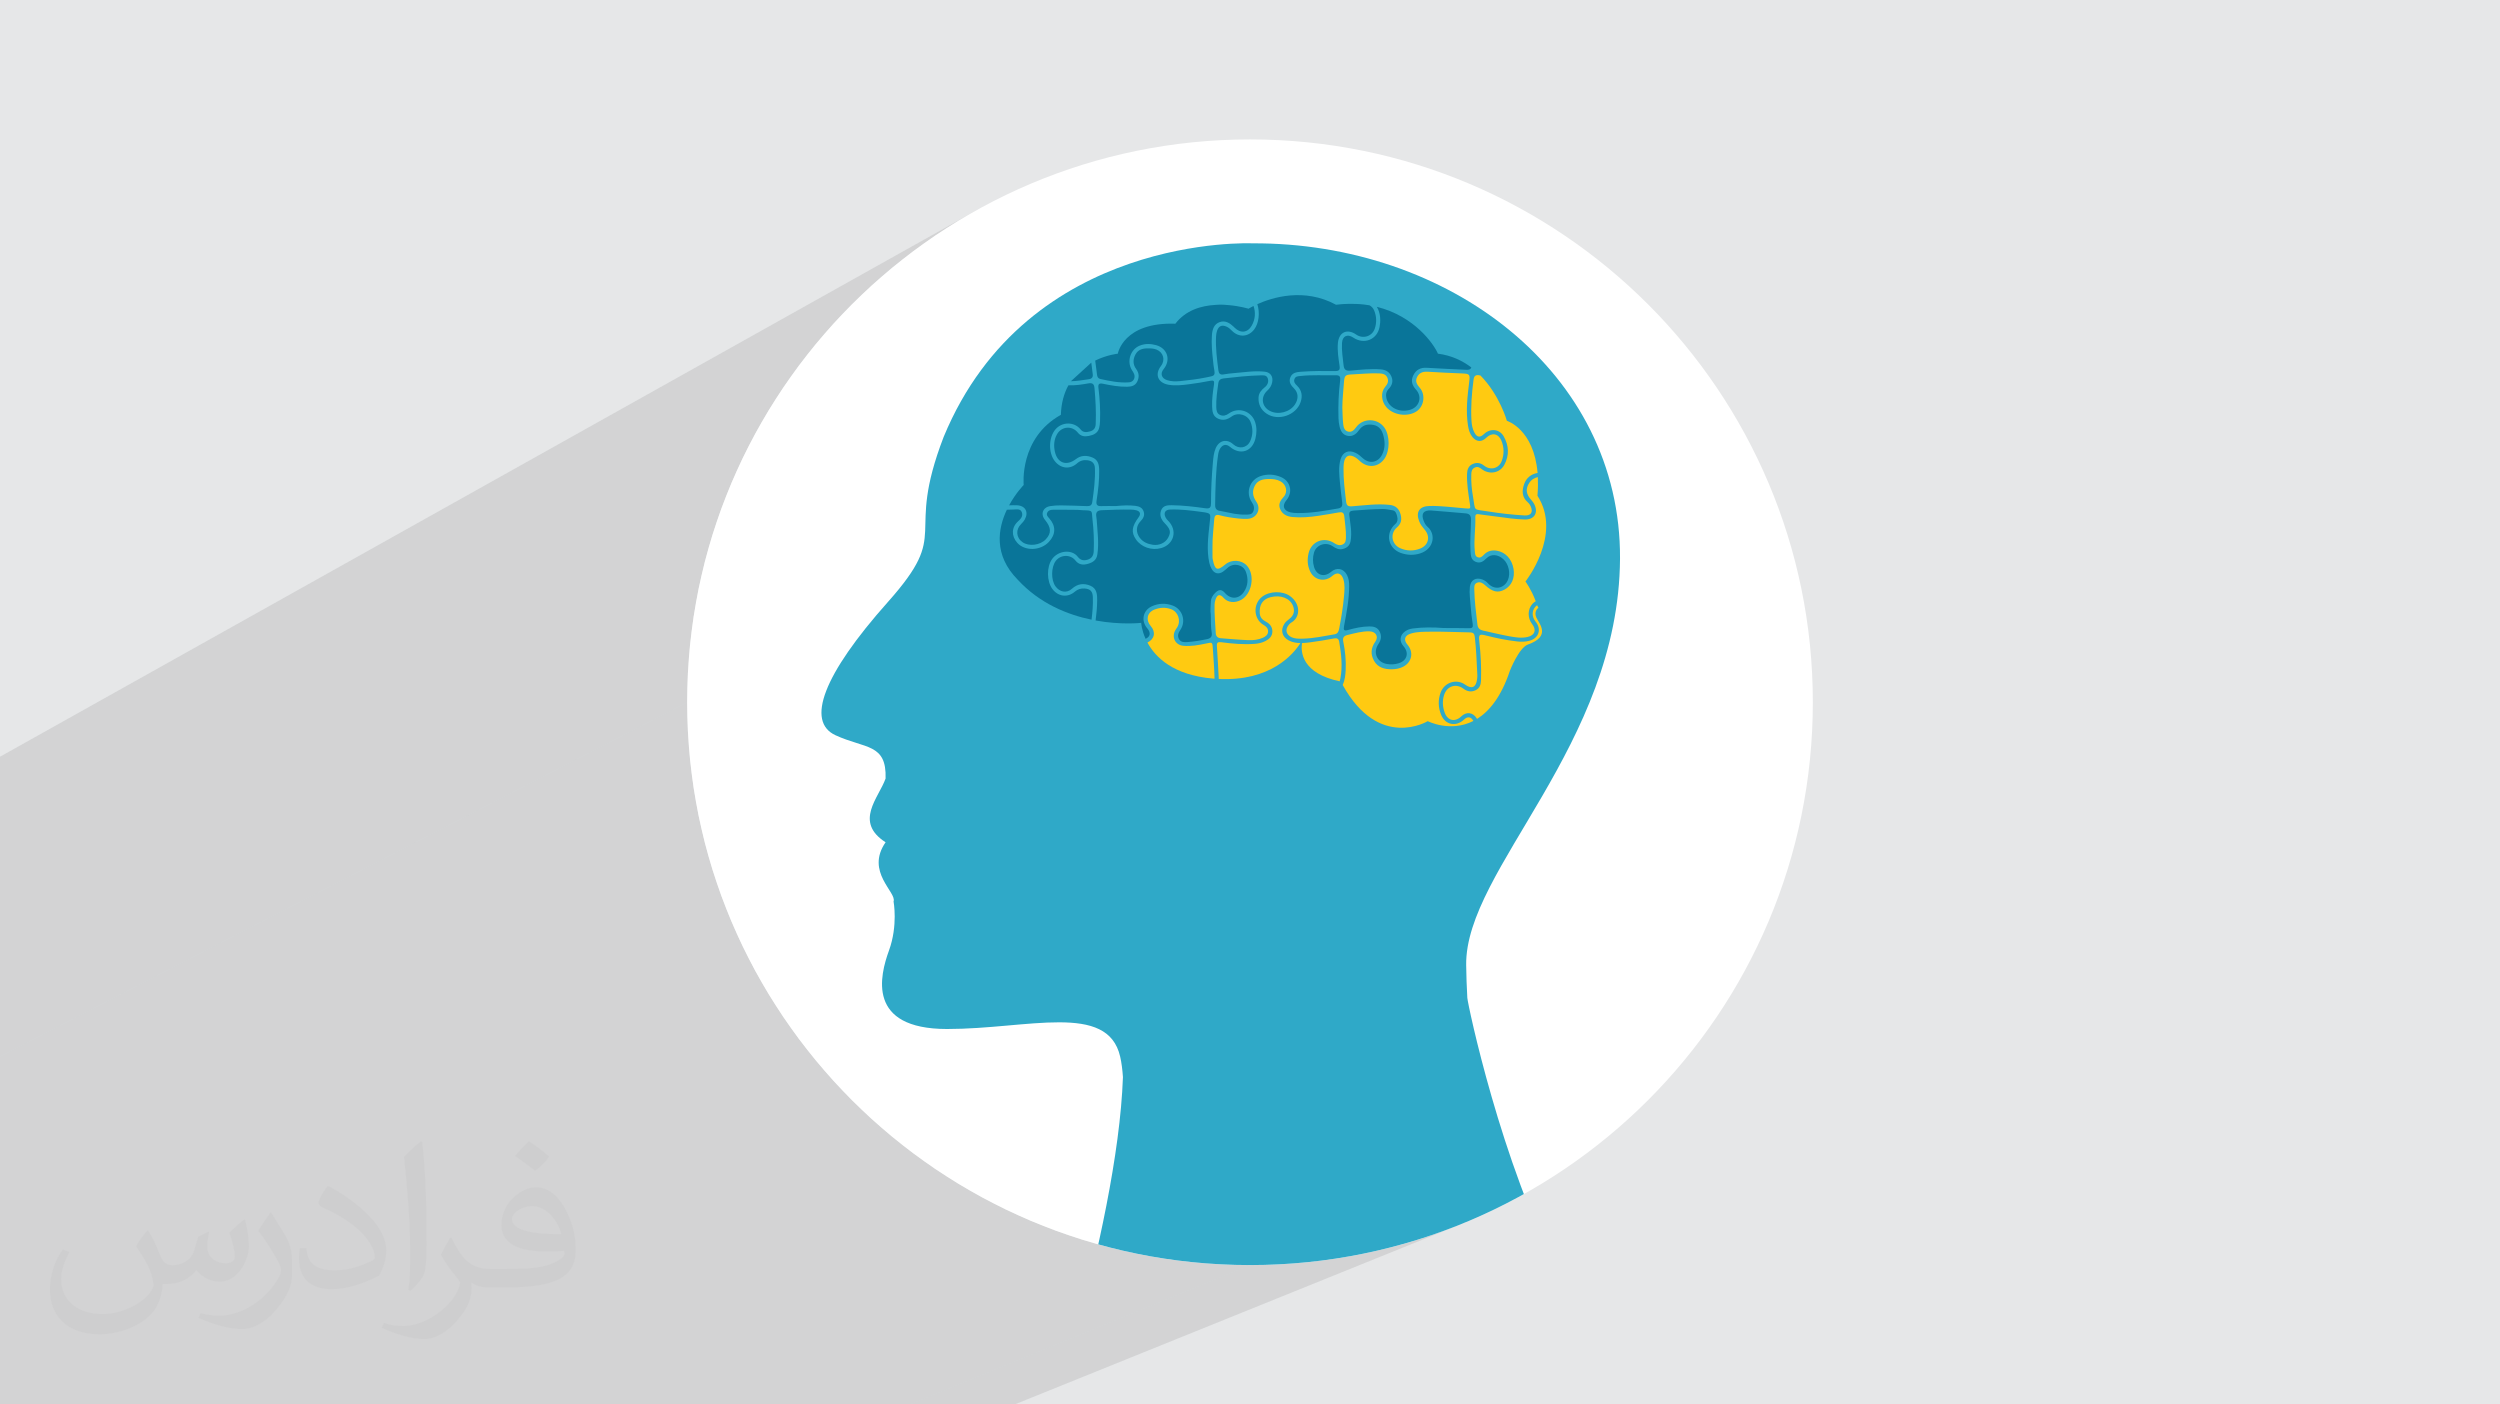 <?xml version="1.0" encoding="UTF-8"?>
<!DOCTYPE svg PUBLIC "-//W3C//DTD SVG 1.1//EN" "http://www.w3.org/Graphics/SVG/1.1/DTD/svg11.dtd">
<!-- Creator: CorelDRAW 2020 (64-Bit) -->
<svg xmlns="http://www.w3.org/2000/svg" xml:space="preserve" width="94.192mm" height="52.917mm" version="1.1" style="shape-rendering:geometricPrecision; text-rendering:geometricPrecision; image-rendering:optimizeQuality; fill-rule:evenodd; clip-rule:evenodd"
viewBox="0 0 9404.92 5283.66"
 xmlns:xlink="http://www.w3.org/1999/xlink"
 xmlns:xodm="http://www.corel.com/coreldraw/odm/2003">
 <defs>
  <style type="text/css">
   <![CDATA[
    .fil7 {fill:none;fill-rule:nonzero}
    .fil0 {fill:#E6E7E8}
    .fil6 {fill:#097599;fill-rule:nonzero}
    .fil4 {fill:#2FA9C8;fill-rule:nonzero}
    .fil5 {fill:#FFCA11;fill-rule:nonzero}
    .fil3 {fill:white;fill-rule:nonzero}
    .fil2 {fill:#373435;fill-opacity:0.031}
    .fil1 {fill:#2B2A29;fill-opacity:0.102}
   ]]>
  </style>
   <clipPath id="id0" style="clip-rule:nonzero">
    <path d="M6819.81 2641.83c0,1169.38 -947.97,2117.34 -2117.34,2117.34 -1169.37,0 -2117.34,-947.96 -2117.34,-2117.34 0,-1169.37 947.97,-2117.34 2117.34,-2117.34 1169.37,0 2117.34,947.97 2117.34,2117.34z"/>
   </clipPath>
 </defs>
 <g id="Layer_x0020_1">
  <polygon class="fil0" points="-0,0 9404.92,0 9404.92,5283.66 -0,5283.66 "/>
  <g id="_2033615074176">
   <polygon class="fil1" points="3816.67,5283.66 3421.78,5283.66 4702.46,4759.17 4811.42,4756.42 4918.94,4748.24 5024.91,4734.78 5129.17,4716.16 5231.62,4692.52 5332.09,4663.98 5430.47,4630.7 5526.62,4592.79 "/>
   <polygon class="fil1" points="3421.78,5283.66 -0,5283.66 -0,3974.47 2585.12,2641.83 2587.87,2750.79 2596.05,2858.31 2609.51,2964.28 2628.13,3068.55 2651.78,3170.99 2680.31,3271.47 2713.6,3369.85 2751.5,3465.99 2793.91,3559.79 2840.67,3651.08 2891.65,3739.75 2946.73,3825.66 3005.76,3908.67 3068.61,3988.66 3135.16,4065.49 3205.28,4139.02 3278.81,4209.13 3355.64,4275.68 3435.62,4338.53 3518.63,4397.56 3604.54,4452.64 3693.21,4503.62 3784.51,4550.38 3878.3,4592.79 3974.45,4630.7 4072.83,4663.98 4173.3,4692.52 4275.75,4716.16 4380.01,4734.78 4485.98,4748.24 4593.51,4756.42 4702.46,4759.17 "/>
   <polygon class="fil1" points="-0,3974.47 -0,2846.74 3693.21,780.04 3604.54,831.02 3518.63,886.1 3435.62,945.13 3355.64,1007.98 3278.81,1074.53 3205.28,1144.65 3135.16,1218.18 3068.61,1295.01 3005.76,1374.99 2946.73,1458 2891.65,1543.91 2840.67,1632.58 2793.91,1723.88 2751.5,1817.67 2713.6,1913.82 2680.31,2012.2 2651.78,2112.67 2628.13,2215.12 2609.51,2319.38 2596.05,2425.35 2587.87,2532.88 2585.12,2641.83 "/>
  </g>
  <path class="fil2" d="M557.14 4629.28c17.95,27.21 29.6,53.36 40.96,82.43 8.45,16.91 12.93,48.09 52.57,48.09 11.61,0 28.28,-3.42 43.06,-11.61 16.63,-8.73 29.32,-21.94 35.94,-42l15.85 -53.36 38.57 -19.02 2.64 2.64c-5.27,20.09 -6.59,39.36 -6.59,54.43 0,44.63 38.57,61.56 69.22,61.56 17.95,0 34.09,-8.73 34.09,-25.11 0,-21.13 -8.98,-57.06 -20.62,-89.29 17.95,-17.95 35.94,-35.94 56.53,-50.47l3.17 1.6c8.98,38.04 14,75.56 14,100.66 0,24.57 -10.83,51.79 -19.81,69.49 -18.49,34.87 -51.25,62.62 -90.87,62.62 -30.1,0 -63.65,-15.07 -86.66,-43.06l-1.32 0c-21.66,26.96 -55.22,51.25 -108.86,51.25l-16.63 0c-2.64,35.41 -10.29,60.49 -21.94,82.95 -31.95,62.34 -126.81,106.47 -216.1,106.47 -124.17,0 -186.51,-71.59 -186.51,-166.96 0,-58.91 19.27,-113.6 48.88,-152.42l24.29 10.04c-18.49,35.41 -30.91,68.68 -30.91,101.45 0,89.29 72.66,131.83 156.4,131.83 77.68,0 173.83,-49.41 191.28,-106.72 -6.59,-62.62 -30.1,-91.93 -66.04,-148.99 10.83,-19.02 24.83,-38.04 42.28,-58.38l3.17 0 0 0 0 0 -0.02 -0.09zm1432.14 -336.04c26.15,16.39 51.79,35.66 76.87,57.85 -14,19.81 -31.45,37.79 -53.11,53.64 -25.11,-20.34 -50.19,-37.79 -75.84,-56.27 17.42,-19.55 34.62,-38.29 52.04,-55.22l0 0 0 0 0 0 0 0 0 0 0.03 0zm13.47 244.11c-42.28,0 -76.87,27.75 -76.87,48.34 0,44.13 84.53,57.85 185.72,57.31 -12.68,-51.79 -57.06,-105.68 -108.86,-105.68l0.01 0.03zm-94.86 236.19c54.96,0 103.04,-1.6 139.74,-10.83 40.96,-10.29 75.56,-30.91 75.56,-45.17 0,-3.7 0,-8.19 -1.32,-11.89 -22.98,2.11 -49.41,2.11 -72.38,2.11 -74.49,0 -131.55,-16.91 -154.02,-58.66 -5.55,-11.61 -9.51,-24.57 -9.51,-39.36 0,-40.43 17.42,-79.79 48.09,-107 25.61,-22.45 53.89,-36.44 82.67,-36.44 52.04,0 93.51,41.75 122.57,107.54 15.85,35.94 26.68,77.4 26.68,129.72 0,34.87 -9.51,64.19 -31.17,85.85 -40.43,39.11 -114.92,53.89 -229.04,53.89l-51.79 0 0 0 -13.47 0c-28.28,0 -48.62,-5.02 -64.72,-17.42l-2.64 0c0.79,6.59 1.32,12.93 1.32,19.02 0,25.61 -8.45,58.38 -25.61,84.53 -50.72,75.3 -105.68,108.04 -153.24,108.04 -48.09,0 -107,-18.49 -160.11,-42.54l9.51 -18.49c17.17,7.13 40.96,11.89 73.7,11.89 85.85,0 198.66,-82.43 212.66,-163 -3.17,-6.59 -8.98,-15.32 -17.17,-24.57 -25.11,-29.85 -40.96,-54.68 -55.75,-80.83 12.68,-25.11 24.29,-45.17 35.13,-63.4l4.49 -0.53c36.72,74.77 69.99,117.55 144.23,117.55l11.61 0 0 0 53.89 0 0 0 0 0 0 0 0 0 0 0 0.09 0.01zm-371.98 79c6.34,-34.34 6.87,-72.91 6.87,-108.86l0 -53.36c0,-99.6 -12.68,-244.36 -22.98,-338.68 17.95,-19.27 43.06,-42 62.87,-57.31l5.81 1.6c13.47,118.62 16.63,256 16.63,383.06 0,33.3 -1.32,65.79 -4.49,89.55 -1.85,30.1 -19.27,52.83 -56.53,87.7l-8.19 -3.7zm-382.8 -157.19c1.85,46.77 24.83,83.49 105.15,83.49 49.93,0 92.19,-12.93 138.96,-35.13 8.45,-3.7 12.93,-8.73 12.93,-12.93 0,-29.32 -22.45,-68.15 -60.23,-103.55 -36.72,-33.3 -85.34,-62.62 -130.76,-82.18 -15.6,-6.59 -20.62,-13.47 -20.62,-20.09 0,-13.47 17.95,-41.75 32.77,-62.09l5.02 -0.53c52.04,27.21 110.17,67.64 153.24,112.53 39.11,41.47 63.4,83.49 63.4,129.19 0,33.81 -10.29,65.51 -26.96,95.11 -57.06,28.79 -117.83,50.72 -178.06,50.72 -73.17,0 -123.1,-34.34 -123.1,-114.92 0,-8.73 0,-22.19 3.17,-39.64l25.11 0 0 0 0 0 0 0 0 0 0 0 -0.02 0zm-132.37 -132.9l45.45 73.45c16.63,27.21 32.23,56.81 32.23,103.55l0 59.7c0,48.34 -30.91,100.13 -80.83,151.38 -39.11,34.62 -73.7,49.41 -105.68,49.41 -47.55,0 -101.98,-14.79 -164.85,-41.75l7.13 -18.49c19.81,5.27 42.79,9.77 71.06,9.77 90.36,-0.53 182.8,-66.57 225.08,-147.15 5.02,-9.26 6.87,-17.95 6.87,-24.04 0,-9.26 -5.02,-19.55 -8.98,-28.79 -22.98,-43.31 -48.62,-82.95 -76.87,-119.68 14.79,-23.25 29.6,-45.7 45.7,-67.9l3.7 0.53 0 0 0 0 0 0 0 0 0 0 -0.02 0.01z"/>
  <path class="fil3" d="M6819.81 2641.83c0,1169.38 -947.97,2117.34 -2117.34,2117.34 -1169.37,0 -2117.34,-947.96 -2117.34,-2117.34 0,-1169.37 947.97,-2117.34 2117.34,-2117.34 1169.37,0 2117.34,947.97 2117.34,2117.34z"/>
  <g style="clip-path:url(#id0)">
   <g id="_2033615077680">
    <g>
     <path id="1" class="fil4" d="M5520.04 3754.33c-2.34,-42.15 -3.85,-83.61 -4.33,-124 -4.27,-359.84 574.47,-825.84 578.75,-1528.37 4.28,-702.5 -646.82,-1190.5 -1383.6,-1186.54 0,0 -843.86,-38.56 -1160.85,728.21 -149.92,389.8 34.27,346.96 -209.89,621.13 -244.17,274.14 -308.42,449.77 -197.04,501.17 111.36,51.4 192.75,29.98 188.46,162.78 -25.69,72.81 -119.93,162.77 0,239.88 -77.1,111.37 42.85,188.47 29.99,222.74 0,0 17.12,89.95 -17.14,184.19 -34.27,94.24 -85.66,295.57 218.47,295.57 304.14,0 604.02,-101.75 651.13,103.87 5.42,23.64 8.56,49.71 10.44,77.05 -20.38,580.27 -343.27,1524.91 -343.27,1524.91l229.94 0 1730.03 0 286.83 0c0,0 -40.46,-363.8 -263.06,-787.21 -217.75,-414.17 -343.02,-1009.79 -344.87,-1035.39z"/>
     <path class="fil5" d="M5039.71 2563.13c1.16,-3.56 2.17,-7.18 2.84,-10.77 8.69,-46.5 3.22,-92.65 -4.63,-138.65 -1.89,-11.07 -8.62,-13.89 -19.65,-11.86 -29.88,5.49 -59.85,10.94 -89.99,14.61 -10.06,1.22 -20.2,2.4 -30.28,2.72 -5.09,35.12 0.61,113.78 141.73,143.96z"/>
     <path class="fil6" d="M4028.64 1434.2c22.85,-0.5 45.43,-4.24 68.04,-7.62 10.55,-1.56 15.67,-7.74 14.2,-18.75 -1.72,-13.01 -3.51,-26.01 -4.91,-39.05 -0.17,-1.54 -0.34,-3.08 -0.52,-4.61l-76.8 70.03z"/>
     <path class="fil6" d="M4573.29 2228.61c13.06,-12.12 23.43,-11.3 35.06,2.2 21.52,25.01 52.51,23.41 71.15,-4.12 15.99,-23.61 16.93,-49.6 7.48,-75.39 -9.92,-27.08 -44.64,-35.02 -66.98,-16.63 -6.43,5.3 -12.28,11.45 -19.2,16 -16.74,11.01 -32.32,7.44 -42.41,-9.98 -4.11,-7.11 -7.24,-15.18 -8.99,-23.21 -10.55,-48.6 -4.31,-97.68 0.85,-145.88 4.33,-40.43 8.52,-40.67 -30.75,-45.9 -38.98,-5.21 -78.08,-10.33 -117.58,-8.84 -18.41,0.71 -25.3,12.54 -17.27,29.2 2.28,4.72 5.81,9.09 9.59,12.77 36.32,35.58 23.11,88.81 -25.68,102.91 -35.71,10.32 -75.22,-3.25 -95.34,-32.72 -18.29,-26.81 -15.62,-48.25 10.44,-83.49 8.81,-11.91 5.97,-21.63 -8.36,-25.78 -6.75,-1.97 -14.08,-2.5 -21.18,-2.64 -36.38,-0.72 -72.72,0.77 -109.09,2.27 -18.04,0.74 -23.27,8.1 -20.73,24.32 0.64,4.12 1.27,8.27 1.53,12.42 2.68,43.38 8.99,86.64 2.3,130.24 -3.25,21.24 -17.72,29.79 -35.93,34.89 -17.97,5.03 -33.86,3.42 -46.55,-12.74 -18.62,-23.74 -55.9,-22.51 -74.04,1.84 -17.46,23.43 -18.01,71.53 -1.08,95.17 16.05,22.39 42.18,27.27 61.91,9.5 21.32,-19.21 44.66,-22.05 69.56,-11.58 24.8,10.4 25.81,33.45 25.52,56.17 -0.32,25.03 -2.63,49.89 -5.91,74.64 96.95,17.7 171.55,8.9 171.55,8.9 0,0 1.26,26.17 16.52,60.13 18.18,-8.22 20.55,-23.04 6.18,-39.63 -24.05,-27.76 -16.6,-66.95 16.67,-82.5 25.96,-12.13 53.5,-12.94 80.12,-2.68 36.3,13.98 49.81,58.86 27.87,91.01 -7.73,11.31 -12.12,22.45 -5.22,34.8 6.93,12.39 20.08,11.98 31.86,11.15 24.97,-1.79 49.68,-5.86 74.23,-11.09 13.84,-2.96 19.26,-10.29 17.02,-23.99 -3.58,-21.89 -3.09,-44 -3.65,-69.38 -2.57,-12.77 -0.2,-28.83 0.16,-44.91 0.35,-15.58 7.54,-27.37 18.36,-37.41z"/>
     <path class="fil5" d="M4901.76 2402.62c40.09,-0.98 79.17,-9.65 118.52,-16.33 12.63,-2.14 15.69,-10.98 17.7,-21.47 7.68,-39.83 14.47,-79.86 17.96,-120.25 1.9,-21.84 4.45,-44.27 -2.3,-65.79 -7.3,-23.3 -23.95,-27.83 -41.6,-12.24 -27.33,24.18 -66.56,16.82 -82.77,-15.92 -11.06,-22.35 -11.97,-46.33 -6.28,-69.94 10.84,-44.92 58.77,-62.93 97.17,-36.97 10.34,6.99 20.57,9.71 31.77,4.1 10.76,-5.4 11.12,-16.16 11.46,-26.37 0.85,-26.36 -3.83,-52.28 -6.1,-78.41 -1.32,-15.21 -8.57,-17.58 -21.31,-15.32 -25.23,4.49 -50.5,8.9 -75.85,12.66 -32.52,4.84 -65.26,7.77 -98.08,4.63 -19.83,-1.91 -37.38,-9.7 -45.93,-29.38 -8.06,-18.54 0.22,-32.53 13,-46.46 16.47,-17.99 10.25,-46.04 -11.3,-58.11 -13.98,-7.83 -29.35,-9.35 -45.06,-9.15 -21.28,0.26 -41.28,4.52 -52.04,24.91 -10.86,20.57 -8.47,40.31 5.37,60.3 19.71,28.53 2.12,62.62 -32.28,64.72 -11.24,0.69 -22.68,0.09 -33.9,-1.13 -24.23,-2.6 -48.37,-5.99 -71.94,-12.48 -12.41,-3.41 -18.88,0.34 -19.91,14.39 -2.56,35.07 -7.31,69.99 -6.72,105.26 0,13.12 -0.07,26.25 0.07,39.37 0.03,2.95 0.77,5.91 1.35,8.82 7.84,39.3 16.82,42.57 47.08,17.17 23.33,-19.59 61.15,-17.33 81.08,4.83 31.52,35.09 19.19,106.51 -22.25,128.86 -23.85,12.85 -50.18,9.76 -65.5,-7.72 -13.58,-15.49 -23.57,-13.61 -30.45,6.19 -2.13,6.11 -3.43,12.82 -3.57,19.29 -0.81,35.82 2.48,71.47 4.51,107.18 0.72,12.4 7.54,18.28 19.25,19.17 34.48,2.6 68.95,5.92 103.48,7.19 18.33,0.67 37.04,-1.2 54.33,-8.93 10.14,-4.53 19.06,-10.49 19.75,-23.11 0.69,-12.57 -7.36,-19.62 -16.96,-25.23 -38.1,-22.28 -40.81,-79.09 -4.98,-106.39 27.92,-21.28 76.19,-22.46 104.61,-2.08 40.13,28.76 39.96,79.97 3.88,100.1 -3.04,1.71 -5.58,4.51 -7.94,7.16 -15.77,17.79 -11.27,38.21 10.32,47.76 11.25,4.98 23.16,5.28 35.13,5.27 2.39,0 4.74,-0.12 7.11,-0.19 0.25,-0.51 0.41,-0.88 0.41,-0.88 0,0 -0.13,0.36 -0.3,0.88z"/>
     <path class="fil6" d="M4758.19 1456.76c10.41,-8.41 15.62,-20.43 10.99,-33.6 -4.53,-12.89 -16.99,-11.36 -27.58,-11.09 -46.54,1.22 -92.78,6.21 -138.99,11.56 -10.55,1.23 -17.71,6.16 -19.28,17.6 -4.11,30.12 -8.87,60.2 -7.75,90.77 0.43,11.65 1.9,23.26 13.97,28.88 11.95,5.57 22.64,2.23 33.31,-5.37 36.14,-25.73 85.01,-9.54 98.91,32.63 6.69,20.32 6.11,41.25 1.09,61.85 -11.93,48.98 -57.33,63.65 -95.53,31.13 -13.2,-11.23 -26.64,-9.51 -36.31,4.84 -5.1,7.58 -7.3,16.27 -8.61,25.19 -9.18,62.75 -10.14,125.93 -11.06,189.16 -0.24,17.44 9.64,20.93 23.33,22.57l49.07 9.86c14.2,2.23 28.36,3.61 42.76,3.22 10.84,-0.29 22.46,0.78 27.93,-11.22 5.65,-12.38 3.01,-23.8 -4.92,-35.2 -25.11,-36.08 -8.03,-85.53 33.8,-98.84 25.48,-8.11 50.9,-6.42 75.31,3.82 36.53,15.31 46.18,57.08 20.83,87.35 -17.18,20.52 -10.97,39.61 15.43,45.7 8.63,2 17.75,2.37 26.66,2.51 51.6,0.82 102.05,-8.61 152.62,-17.27 14.36,-2.46 16.65,-10.77 15.12,-23.04 -3.1,-24.84 -6.4,-49.68 -8.53,-74.62 -2.49,-29.08 -6.07,-58.51 2.33,-87.12 8.16,-27.78 29.97,-36.71 56.21,-24.55 10.42,4.83 18.83,12.34 27.25,20.04 25.04,22.86 57.56,17.11 72.85,-13.26 12.48,-24.82 11.21,-51.15 3.41,-76.78 -8.14,-26.73 -26.6,-37.71 -54.58,-36.07 -16.28,0.98 -27.51,8.74 -36.72,21.99 -9.62,13.82 -23.14,23.47 -40.97,20.39 -19.01,-3.28 -27.23,-18.24 -31.2,-35.32 -2.42,-10.36 -3.7,-21.18 -4.01,-31.83 -1.33,-47.17 0.31,-94.26 6.22,-141.1 1.51,-11.92 -0.43,-20.16 -15.05,-19.84 -44.72,0.99 -89.5,-2.22 -134.15,2.78 -8.9,1 -18.56,0.67 -22.51,11.1 -4.04,10.73 2.01,18.09 9.25,25.03 18.46,17.68 21.75,38.82 13.69,62.39 -16.89,49.42 -84.61,72.44 -127.9,43.13 -21.39,-14.49 -31.7,-35.08 -30.24,-61.14 0.95,-16.99 10.97,-28.07 23.55,-38.23z"/>
     <path class="fil6" d="M4134.63 1611.19c-5.36,18.54 -21.09,25.22 -37.85,28.67 -15.68,3.24 -30.57,2.12 -42.05,-12.33 -21.9,-27.57 -61.8,-23.97 -78.74,6.94 -11.13,20.28 -12.42,42.44 -7.63,64.45 9.54,43.81 44.12,55.25 79.44,28 19.12,-14.75 41.33,-14.62 62.83,-5.41 19.74,8.45 24.12,25.94 24.48,45.81 0.68,38.97 -3.83,77.44 -9.81,115.76 -2.29,14.61 1.24,21.52 17.1,20.91 18.45,-0.71 36.94,-0.16 55.41,-0.16 24.46,-2.39 48.91,-3.87 73.35,-0.83 14.08,1.76 25.89,6.42 30.93,20.42 5.24,14.57 -0.5,26.41 -11.03,37.07 -17.79,18.03 -18.62,42.57 -3,62.92 12.44,16.24 29.68,23.3 49.27,26.08 24.19,3.39 47.34,-7.57 57.59,-27.44 10.83,-21.01 7.86,-31.8 -13.88,-54.3 -12.77,-13.24 -19.85,-28.98 -13.17,-47.3 6.79,-18.59 23.41,-20.08 40.13,-19.86 42.43,0.53 84.53,5.52 126.43,11.46 18.11,2.58 21.33,-3.77 21.36,-19.71 0.06,-50.72 2.49,-101.4 7.01,-151.92 1.64,-18.37 3.21,-37.03 10.63,-54.24 13.02,-30.12 42.22,-36.42 66.1,-14.7 20.74,18.89 51.22,14.14 63.14,-11.04 11.19,-23.68 11.52,-49 1.86,-73.11 -10.93,-27.27 -47.23,-37.83 -70.78,-20.74 -16.43,11.91 -32.57,16.88 -51.62,8.21 -19.84,-9.05 -21.48,-27.35 -22.18,-45.4 -1.1,-28.11 3.1,-55.96 7.13,-83.67 1.89,-12.95 -1.46,-15.76 -14.09,-13.32 -26.92,5.22 -53.99,9.93 -81.2,13.26 -25.38,3.11 -50.97,6.31 -76.63,1.56 -39.45,-7.31 -51.92,-38.98 -27.63,-70.45 17.16,-22.27 9.2,-51.34 -16.92,-61.84 -10.79,-4.33 -22.15,-4.47 -33.5,-4.44 -18.9,0.05 -35.94,4.8 -45.47,22.8 -9.91,18.77 -10.4,37.42 2.99,55.53 10.93,14.79 11.52,31.08 3.26,47.32 -7.85,15.41 -22.11,18.4 -37.86,18.66 -30.67,0.5 -60.62,-4.98 -90.38,-11.18 -14.87,-3.11 -19.3,0.76 -17.33,16.08 5.3,41.47 7.45,83.19 5.92,125.02 -0.33,8.88 -1.16,17.99 -3.6,26.47z"/>
     <path class="fil6" d="M5179.49 1154.28c1.78,2.79 3.41,5.72 4.8,8.95 9.16,21.59 9.95,44.41 5.61,66.86 -9.29,47.98 -58.45,67.31 -99.16,39.81 -21.84,-14.76 -40.54,-5.95 -42.17,20.31 -1.74,28.13 2.89,55.86 5.86,83.72 1.97,18.45 10.28,21.81 27.39,20.24 37.35,-3.39 74.79,-7.39 112.48,-4.61 19.03,1.4 33.02,9.64 40.36,27.52 7.19,17.5 2.38,32.52 -10.29,45.83 -9.86,10.36 -12.12,22.38 -8.4,36.39 9.06,34.04 46.85,53.16 86.36,43.04 36.72,-9.41 49.89,-48.78 24.54,-76.65 -15.1,-16.59 -19.98,-33.54 -10.02,-53.75 10.34,-20.99 27.09,-29.86 50.93,-28.31 48.79,3.19 97.65,4.94 146.49,7.5 9.18,0.48 17.82,0.18 20.7,-8.97 -33.94,-25.67 -75.34,-45.3 -125.49,-51.65 -15.45,-36.06 -88.52,-141.33 -229.99,-176.23z"/>
     <path class="fil6" d="M3951.39 1903.91c12.93,-1.91 26.14,-2.88 39.21,-2.71 32.8,0.43 65.59,1.57 98.38,2.79 11.06,0.42 18.29,-2.58 20.05,-14.87 6.12,-42.54 11.72,-85.05 9.98,-128.21 -0.75,-18.29 -10.91,-27.11 -27.65,-29.41 -14.71,-2.03 -27.73,1.21 -39.59,11.71 -26.67,23.63 -60.92,19.89 -83.26,-7.93 -25.15,-31.32 -24.03,-89.81 2.32,-120.33 24.77,-28.7 70.68,-29.05 94.07,0.29 10.52,13.19 22.94,10.87 35.61,7.67 13.45,-3.39 20.81,-12.4 21.49,-27.14 2.1,-45.41 -0.5,-90.63 -4.54,-135.82 -1.29,-14.33 -6.44,-20.71 -23.17,-17.7 -24.71,4.43 -49.66,8.29 -74.92,7.21 -16.08,29.34 -26.94,65.77 -28.4,111.09 -157.86,87.95 -139.83,263.86 -139.83,263.86 0,0 -29.58,30 -54.89,76.59 9.76,-0.44 19.53,-0.58 29.32,-0.2 31.83,1.22 45.15,25.54 29.64,53.55 -3.4,6.14 -8.31,11.66 -13.38,16.58 -21.56,20.96 -19.5,51.55 4.94,68.74 23.91,16.85 66.27,11.65 87.36,-10.71 21.78,-23.07 20.91,-43.99 -3.03,-73.43 -17.62,-21.7 -7.75,-47.52 20.3,-51.63z"/>
     <path class="fil5" d="M4563.78 2552.85c1.81,0.16 3.5,0.21 5.29,0.35 -0.85,-37.43 -3.83,-74.75 -6.34,-112.1 -1.71,-25.61 -1.23,-25.48 -25.68,-20.23 -28.05,6.01 -56.24,11.21 -85.14,8.64 -28.9,-2.58 -44.19,-29.31 -31.97,-55.78 2.23,-4.82 5.75,-9.04 8.55,-13.61 15.22,-24.86 3.99,-58.74 -23.15,-68.51 -21.09,-7.6 -42.5,-6.47 -63.01,1.82 -26.93,10.87 -32.83,39.17 -13.56,61.26 20.12,23.06 14.93,49.4 -12.12,62.54 29.62,55.02 96.4,122.63 247.15,135.62z"/>
     <path class="fil5" d="M4892.27 2419.16c-15.19,-0.08 -30.2,-2.45 -44.61,-10.2 -24.8,-13.33 -31.17,-38.46 -15.91,-62.15 4.93,-7.66 11.85,-13.21 19.04,-18.66 16.63,-12.6 21.13,-29.84 13.34,-49.16 -11.57,-28.63 -45.82,-41.88 -84.03,-32.48 -30.04,7.39 -43.79,29.05 -40.78,61.9 1.47,15.91 10.76,23.83 23.65,30.73 14.4,7.72 24.1,19.72 23.64,37.22 -0.47,17.74 -11.8,27.94 -26.33,35.33 -12.38,6.29 -25.62,9.35 -39.51,10.4 -42.46,3.23 -84.61,-0.56 -126.61,-6.09 -13.04,-1.72 -17.16,1.56 -16.22,14.79 2.65,36.87 4.3,73.82 6.41,110.72 0.24,4.24 0.43,8.47 0.57,12.7 195.08,9.33 280.69,-93.16 307.33,-135.06z"/>
     <path class="fil6" d="M5130.13 1145.42c7.35,0.83 14.54,1.85 21.59,3.05 7.88,3.92 14.53,11 18.44,21.02 8.49,21.69 9.14,44.63 1.7,66.72 -9.97,29.67 -44.6,40.1 -70.27,22.21 -33.24,-23.15 -64.47,-9.12 -68.38,31.34 -2.84,29.33 2.17,58.37 6.25,87.26 2.11,14.84 -2.62,19.02 -16.79,18.89 -42.94,-0.43 -85.91,-0.71 -128.83,2.6 -16.85,1.31 -32.82,3.58 -39.73,21.5 -6.54,16.97 1.97,29.36 13.84,41.13 16.76,16.59 17.57,39.33 3.67,60.42 -19.11,29.04 -62.98,40.44 -94.05,24.46 -31.15,-16.04 -36.04,-52.62 -10.06,-76.46 9.55,-8.77 16.27,-19.11 18.56,-31.89 3.86,-21.45 -6.47,-36.94 -28.14,-39.38 -38.82,-4.35 -77.34,2.34 -115.93,5.36 -13.07,1.02 -26.13,2.6 -39.02,4.91 -12.53,2.26 -17.97,-3.51 -19.38,-14.83 -5.31,-42.62 -11.1,-85.23 -8.82,-128.36 0.37,-7.07 1.5,-14.34 3.76,-21.01 6.3,-18.64 18.45,-23.42 36.51,-15.21 7.78,3.52 13.7,9.3 19.63,15.28 25.75,25.99 61.66,23.65 83.68,-5.21 18.01,-23.59 21.74,-63.72 11.7,-94.97 56.29,-25.26 176.13,-62.88 296.03,2.2 7.03,-0.87 13.93,-1.54 20.76,-2.09 0,0 40.56,-3.55 83.27,1.07z"/>
     <path class="fil5" d="M5535.74 1584.08c0.92,14.89 3.79,29.66 10.89,43.1 9.69,18.37 21.2,20.07 36.26,5.58 22.99,-22.14 57.82,-19.33 73.71,8.3 19.95,34.74 21.92,71.96 2.55,107.72 -16.93,31.23 -56.37,37.95 -84.75,16.15 -7.98,-6.14 -15.44,-10.94 -25.98,-6.15 -11.11,5.05 -13.1,14.36 -13.47,25.05 -0.97,28.75 1.47,57.24 6.61,85.48 10.05,55.09 -2.64,45.33 55.3,54.54 45.96,7.31 92.19,12.67 138.66,15.26 23.94,1.34 32.73,-12.17 22.96,-34.11 -2.37,-5.31 -5.77,-10.78 -10.12,-14.48 -23.38,-19.77 -23.64,-44.27 -14.31,-70.12 8.38,-23.15 26.75,-37.54 50.3,-41.09 -13.77,-165.56 -115.5,-196.19 -115.5,-196.19 0,0 -26.76,-96.29 -99.37,-170.48 -0.81,-0.17 -1.62,-0.3 -2.42,-0.47 -15.16,-3.23 -21.63,1.14 -23.65,16.65 -6.76,51.58 -10.87,103.25 -7.66,155.26z"/>
     <path class="fil5" d="M5219.3 1421.12c-5.85,-13.58 -17.89,-15.87 -31.11,-16.46 -34.69,-1.56 -69.13,2.58 -103.67,3.97 -22.81,0.93 -26.74,4.58 -28.42,27.65 -2.36,32.1 -5.99,64.17 -6.29,96.48 0.96,20.85 0.95,41.8 3.27,62.49 1.29,11.5 4.05,24.83 18.08,28.35 14.53,3.62 23.05,-6.14 30.81,-16.66 26.42,-35.81 81.8,-34.21 106.88,2.96 19.89,29.46 20.04,84.53 0.3,114.42 -21.26,32.22 -60.27,37.94 -89.93,13.17 -6.4,-5.33 -12.25,-11.51 -19.22,-15.96 -24.06,-15.38 -40.95,-7.06 -44.62,21.62 -0.75,5.9 -0.98,11.89 -1.09,17.85 -0.75,42.49 4.97,84.45 9.86,126.51 1.67,14.26 6.92,18.36 21.73,17.24 47.45,-3.62 94.76,-10.61 142.71,-5.24 22.74,2.55 34.54,15.18 40.14,34.84 5.33,18.68 3.29,35.4 -13.53,49.87 -26.91,23.16 -20.15,63.77 12.38,78.16 24.4,10.79 50.28,11.19 74.99,1.39 31.9,-12.65 39.26,-45.39 16.94,-71.23 -7.86,-9.1 -15.11,-18.37 -19.75,-29.58 -15.04,-36.3 -0.57,-58.81 38.41,-59.52 44.85,-0.82 89.24,5.44 133.8,9.05 20.46,1.65 20.61,2.37 17.55,-18.13 -5.56,-37.15 -11.94,-74.2 -10.54,-112.01 0.58,-15.96 5.37,-29.62 20.93,-36.61 15.48,-6.98 29.75,-4.73 43.35,6.1 23.65,18.83 55.5,10.76 66.08,-17.36 9.56,-25.4 9.37,-51.72 -1.19,-76.86 -11.37,-27.13 -36.16,-31.36 -56.9,-10.79 -17.19,17.03 -36.74,16.01 -52.09,-2.91 -10.11,-12.47 -14.17,-27.46 -16.61,-42.9 -8.77,-55.51 -2.04,-110.66 4.73,-165.73 3.27,-26.66 1.58,-29.2 -26.2,-30.44 -42.3,-1.89 -84.62,-3.29 -126.85,-6.3 -18.35,-1.32 -33.32,1.47 -42.58,18.69 -8.88,16.51 -1.73,28.84 9.47,41.66 22.63,25.93 16.14,69.7 -11.92,88.46 -33.77,22.58 -88.43,14.69 -114.42,-16.51 -18.89,-22.69 -21.03,-55.5 -3.75,-75.62 8.96,-10.42 14,-20.88 8.29,-34.1z"/>
     <path class="fil5" d="M5783.85 1865.01c2.15,-25.61 2.46,-48.84 1.46,-70.12 -13.36,2.67 -24.78,9.88 -32.11,21.39 -15.09,23.67 -12.58,42.71 8.24,65.68 3.97,4.37 7.67,9.28 10.31,14.52 16.7,33.08 0.05,59.28 -36.81,57.74 -17.27,-0.72 -34.58,-1.8 -51.73,-3.89 -37.88,-4.63 -75.64,-10.27 -113.52,-14.87 -7.81,-0.96 -20.2,-5.68 -19.62,9.67 1.63,42.93 -6.44,85.68 -1.85,128.61 0.94,8.77 0.57,18.85 11.05,22.63 10.12,3.64 16.78,-2.83 23.17,-9.56 13.49,-14.22 30.18,-18.22 49.11,-14.95 32.24,5.56 55.94,31.31 62.23,67.79 5.86,34.09 -6.94,63.98 -33.56,78.27 -25.52,13.7 -45.57,8.95 -74.02,-17.05 -8.19,-7.48 -17.83,-13.1 -29.25,-8.84 -12.14,4.52 -10.88,15.9 -10.72,25.99 0.71,44.22 6.82,87.96 11.8,131.81 1.53,13.34 8.88,19.84 21.41,22.53 32.66,6.98 65.07,15.27 97.9,21.19 22.78,4.1 46.15,8.1 69.34,2.7 27.78,-6.47 34.4,-26.45 16.89,-48.92 -17.7,-22.75 -17.01,-55.84 1.6,-75.87 3.42,-3.69 7.56,-6.88 12.13,-9.66 -16.34,-44.12 -38.55,-74.28 -38.55,-74.28 0,0 139.82,-175.91 45.1,-322.5z"/>
     <path class="fil5" d="M5371.15 2712.96c0,0 84.6,43.62 171.75,-0.77 -8.67,-16.01 -21.81,-18.08 -35.18,-5.37 -29.71,28.22 -70.28,20.58 -85.95,-17.03 -11.41,-27.38 -12.37,-56.05 -2.34,-83.99 14.01,-39.01 59.93,-53.53 92.41,-30.2 24.76,17.78 40.95,10.69 44.82,-19.73 0.68,-5.31 1.31,-10.73 1.04,-16.05 -2.35,-48.25 -4,-96.52 -9.69,-144.56 -1.28,-10.88 -5.68,-16.01 -16.83,-16.21 -49.5,-0.89 -99.02,-3.28 -148.51,-2.69 -24.84,0.31 -50.32,-0.41 -74.62,6.89 -24.24,7.29 -28.89,23.46 -12.89,42.37 23.97,28.31 16.32,65.92 -16.75,82.7 -13.09,6.63 -27.27,9.21 -41.58,9.42 -27.48,0.41 -53.09,-5.87 -67.7,-31.75 -13.74,-24.33 -12.12,-48.35 4.71,-72.12 13.5,-19.04 1.98,-38.13 -21.7,-38.79 -28.44,-0.8 -55.41,7.12 -82.66,13.66 -14.7,3.53 -19.15,10.49 -16.07,25.56 7.17,35.15 10.78,70.78 8.97,106.73 -0.97,19.21 -3.14,38.34 -11.2,55.89 136.9,246.96 319.96,136.05 319.96,136.05z"/>
     <path class="fil6" d="M4623.54 1147.94c42.49,3.79 73.3,13.43 73.3,13.43 0,0 6.82,-4.28 18.9,-10.34 8.11,24.28 6.86,49.15 -6.37,73.19 -15.41,27.97 -42.3,30.84 -65.07,8.27 -0.85,-0.84 -1.55,-1.84 -2.42,-2.65 -14.95,-13.92 -31.62,-25.45 -52.89,-18.33 -22.55,7.54 -28.11,28.12 -29.77,48.91 -2.69,34.03 1.06,67.94 4.78,101.77 0.72,6.52 1.23,13.09 2.41,19.53 6.1,33.57 4.71,31.28 -28.96,38.16 -32.76,6.68 -65.93,10.65 -99.17,13.94 -16.14,1.58 -32.33,1.26 -47.89,-3.79 -21,-6.83 -26.47,-24.92 -12.97,-41.33 28.19,-34.26 14.79,-78.22 -27.88,-90.19 -20.51,-5.75 -41.42,-6.4 -61.58,1.54 -35.27,13.89 -49.92,59.15 -30.14,91.62 3.1,5.07 6.85,9.97 8.79,15.5 5.42,15.49 -3.3,29.95 -19.2,31.11 -36.74,2.66 -72.45,-4.77 -108.05,-12.57 -8.12,-1.78 -11.29,-7.54 -12.31,-15.52 -2.3,-17.92 -4.67,-35.85 -6.92,-53.78 45.29,-21.99 85.06,-25.88 85.06,-25.88 0,0 20.31,-119.52 216.5,-112.75 39.01,-51.01 97.51,-67.83 150.57,-70.79 0,0 22.43,-2.65 51.27,0.97z"/>
     <path class="fil5" d="M5680.11 2523.53c-32.94,98.82 -78.06,152.87 -123.63,181.04 -0.5,-0.88 -0.94,-1.77 -1.48,-2.64 -14.25,-22.52 -38.33,-25.38 -57.39,-7.15 -23.94,22.93 -51.81,16.87 -62.87,-14.21 -7.55,-21.24 -9.12,-43.08 -2.46,-65.06 10.43,-34.42 44.6,-46.03 73.39,-24.5 14.28,10.67 29.24,13.23 45.28,5.67 15.31,-7.22 20.08,-20.57 20.61,-36.75 1.57,-48.99 -1.03,-97.77 -6.38,-146.44 -2.96,-26.81 -0.42,-29.38 26.14,-22.52 38.15,9.87 76.67,17.59 115.87,22.07 15.63,1.8 31.05,1.48 46.2,-2.49 35.64,-9.29 46.76,-43.28 23.71,-71.66 -17.28,-21.28 -13.92,-47.82 5.25,-62.16l5.23 9.57c0,0 -19.1,13.38 -7.68,37.31 11.42,23.94 55.42,70.04 -31.74,100.98 -34.25,12.15 -68.06,98.94 -68.06,98.94z"/>
     <path class="fil6" d="M3828.58 2180.74c83.21,90.5 188.47,132 277.76,150.51 3.53,-28.26 6.01,-56.59 4.89,-85.23 -0.86,-22.07 -10.2,-30.94 -32.15,-32.14 -13.75,-0.75 -25.04,2.98 -35.93,12.3 -27.24,23.3 -63.16,18.11 -84.48,-10.91 -21.16,-28.8 -21.59,-82.57 -0.89,-111.87 22.83,-32.34 73.97,-38.13 96.37,-9.37 10.9,14 22.11,16.01 37.27,11.5 16.2,-4.81 22.48,-16.1 23.14,-32.13 1.68,-40.05 -0.04,-80.07 -4.74,-119.74 -3.94,-33.39 4.21,-33.06 -36.85,-34.24 -6.56,-0.18 -13.09,-1.29 -19.65,-1.36 -31.01,-0.3 -62.05,-0.69 -93.05,-0.36 -8.39,0.08 -17.05,2.53 -20.78,11.49 -3.6,8.7 2.27,14.56 7.51,20.43 25.86,28.96 25.36,60.77 -1.31,89.14 -31.67,33.68 -90.25,35.27 -118.84,3.22 -22.91,-25.7 -21.69,-58.75 3.13,-80.77 10.25,-9.12 19.45,-19.47 14.17,-33.95 -5.44,-14.88 -19.92,-10.45 -31.24,-10.45 -8.4,-0.01 -16.75,0.31 -25.12,0.77 -33.44,70.32 -50.9,170.22 40.79,263.16z"/>
     <path class="fil6" d="M5576.69 2180.03c8.51,3.18 15.53,8.39 21.65,15.04 23.66,25.68 60.17,19.39 74.17,-12.71 10.89,-25 3.33,-60.27 -16.86,-78.63 -20.78,-18.91 -46.44,-20.73 -63.73,-3.25 -11.73,11.85 -23.99,20.04 -40.78,12.93 -16.99,-7.19 -18.07,-22.65 -19.15,-38.67 -2.71,-40.29 1.52,-80.43 1.71,-120.65 0.06,-15.04 -5.74,-21.69 -20.25,-22.86 -43.03,-3.46 -86.01,-7.81 -129.08,-10.79 -29.49,-2.06 -39.28,12.43 -28.31,39.57 3.38,8.36 7.76,16.17 14.56,22.05 31.84,27.51 24.19,82.54 -27.15,99.55 -24.24,8.04 -49.28,7.2 -73.32,-1.28 -49.06,-17.31 -60.09,-74.32 -21.25,-108.81 9.51,-8.45 9.9,-18.32 7.13,-29.09 -2.52,-9.82 -5.5,-20.9 -17.07,-22.66 -12.12,-1.83 -24.01,-5.01 -36.62,-4.95 -36.73,0.2 -73.24,3.4 -109.82,5.96 -14.02,0.99 -17.9,4.78 -16.25,19.38 3.61,31.57 10.37,63.11 4.65,95.3 -3.01,16.92 -13.36,25.7 -28.94,29.72 -14.5,3.76 -26.28,-1.98 -38.01,-10.03 -26.25,-18.04 -61.84,-6.2 -70.7,23.73 -5.28,17.84 -5.15,36.52 0.27,54.37 9.6,31.57 38.63,39.56 63.63,18.21 21.42,-18.31 47.22,-13.39 60.24,11.76 6.38,12.35 8.19,25.8 8.17,39.6 -0.09,51.78 -9.69,102.41 -19.35,152.95 -2.84,14.84 0.28,18.35 14.78,14.3 26.23,-7.34 52.82,-13.22 80.29,-13.5 16.3,-0.17 30.89,3.3 38.91,19.33 8.18,16.38 5.78,31.69 -4.55,46.76 -21.69,31.64 -5.97,68.74 31.9,75.29 14.65,2.54 29.49,1.8 43.93,-2.71 32.23,-10.02 40.45,-39.2 18.13,-64.63 -16.23,-18.47 -13.78,-40.92 6.07,-55.32 8.86,-6.41 18.96,-9.6 29.66,-11 38.25,-5.02 76.71,-4.64 115.15,-1.68 31.95,0.19 63.91,0 95.85,0.77 11.81,0.29 15.93,-3.04 14.05,-15.36 -3.45,-22.79 -6.54,-45.72 -7.96,-68.71 -1.45,-23.58 -5.49,-47.17 -2.91,-70.87 2.88,-26.34 22.27,-37.71 47.18,-28.43z"/>
    </g>
   </g>
  </g>
  <path class="fil7" d="M6819.81 2641.83c0,1169.38 -947.97,2117.34 -2117.34,2117.34 -1169.37,0 -2117.34,-947.96 -2117.34,-2117.34 0,-1169.37 947.97,-2117.34 2117.34,-2117.34 1169.37,0 2117.34,947.97 2117.34,2117.34z"/>
 </g>
</svg>
